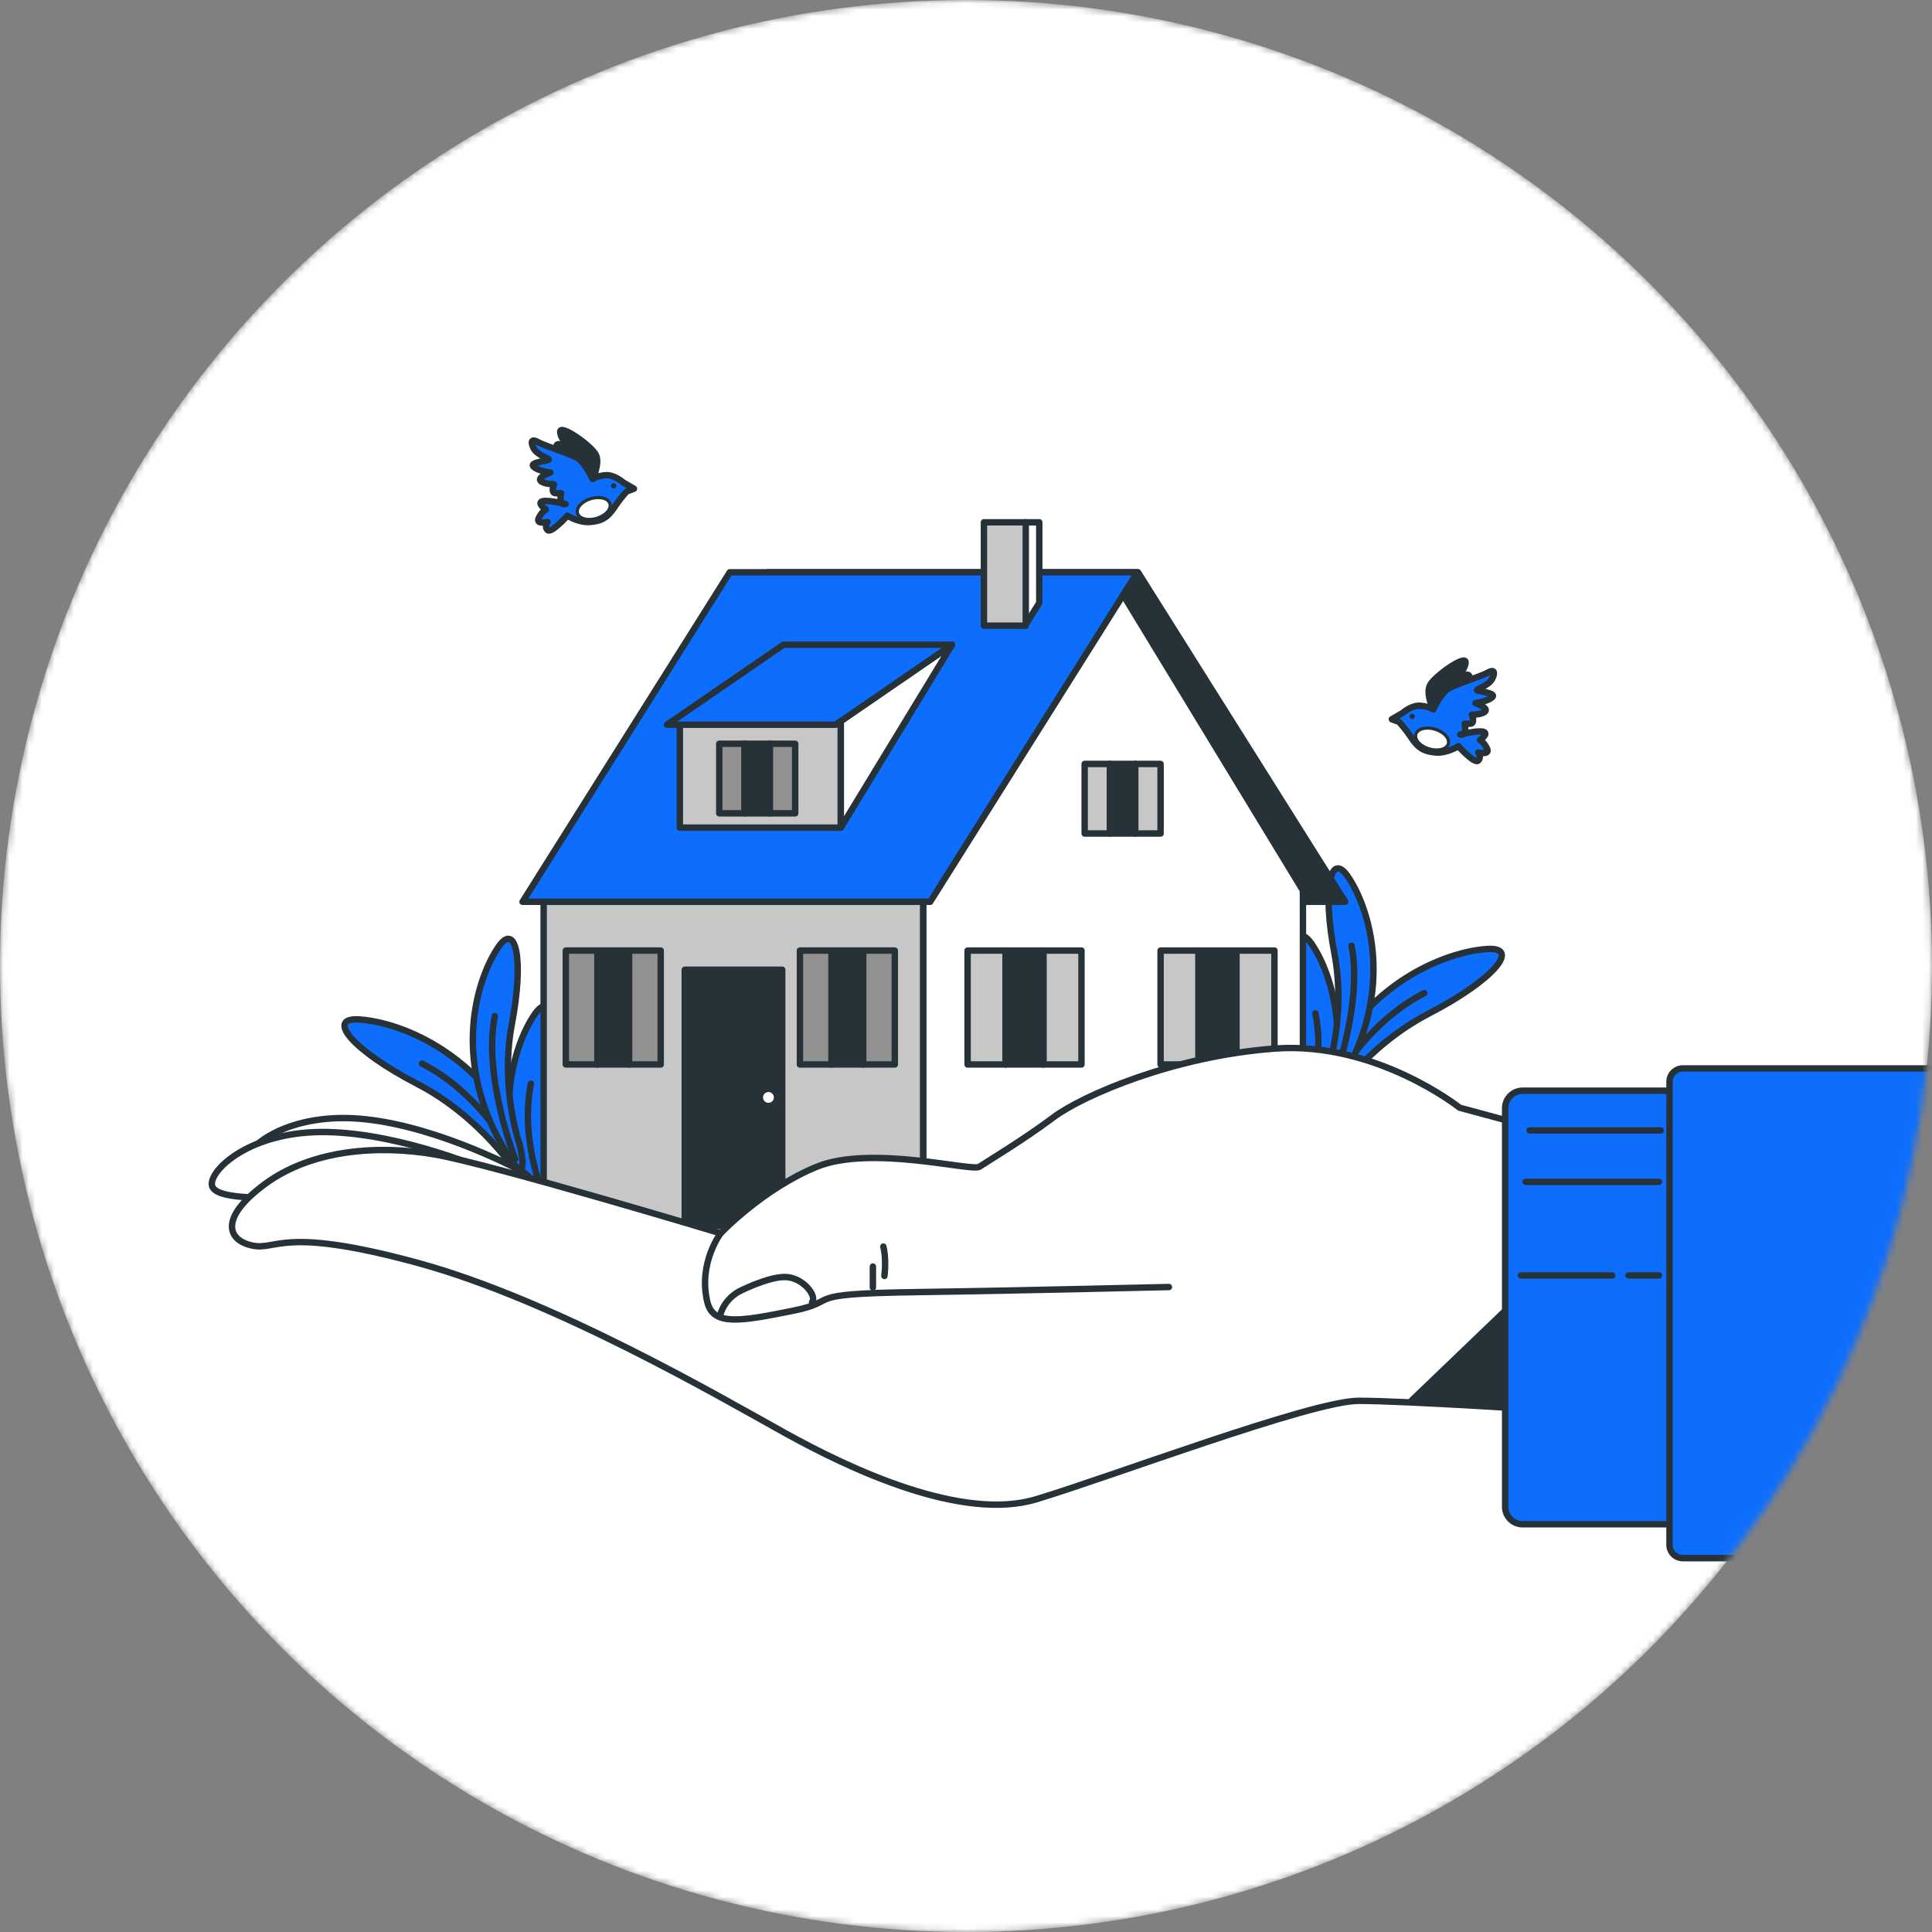 <svg width="301" height="301" viewBox="0 0 301 301" fill="none" xmlns="http://www.w3.org/2000/svg">
<rect x="0" y="0" width="301" height="301" fill="#808080" stroke="none"/>
<mask id="mask0_204_731" style="mask-type:alpha" maskUnits="userSpaceOnUse" x="0" y="0" width="301" height="301">
<circle cx="150.5" cy="150.5" r="150.5" fill="#D9D9D9"/>
</mask>
<g mask="url(#mask0_204_731)">
<circle cx="150.5" cy="150.5" r="150.5" fill="white"/>
<path d="M227.496 114.439C227.496 114.439 230.299 113.739 231.139 114.018C231.979 114.299 230.581 115.292 230.581 115.292C230.581 115.292 231.279 115.7 231.7 116.68C232.12 117.661 230.303 117.239 230.303 117.239C230.303 117.239 230.859 117.942 230.299 118.502C229.738 119.063 227.216 116.26 227.216 116.26C227.216 116.26 225.394 117.382 223.713 117.241C222.031 117.101 221.05 116.681 219.929 115C218.809 113.318 217.967 112.477 217.967 112.477L216.846 112.057L218.528 111.076C218.528 111.076 219.929 109.815 221.33 109.955C222.731 110.095 223.292 110.515 223.292 110.515C223.292 110.515 224.133 108.273 225.394 107.433C226.654 106.592 230.578 105.471 231.839 104.77C233.1 104.069 232.82 105.191 232.4 105.891C231.979 106.592 230.718 107.152 230.158 107.433C229.597 107.713 233.1 107.853 232.54 108.554C231.979 109.254 229.877 109.535 229.877 109.535C229.877 109.535 231.839 110.235 231.419 110.796C230.998 111.356 229.317 111.356 229.317 111.356C229.317 111.356 229.877 112.757 229.036 112.757C228.196 112.757 228.196 112.757 228.196 112.757C228.196 112.757 228.617 114.72 227.496 114.439Z" fill="#0D6EFD" stroke="#263238" stroke-miterlimit="10" stroke-linecap="round" stroke-linejoin="round"/>
<path d="M223.292 110.516C223.292 110.516 222.17 108.274 222.731 106.873C223.292 105.472 228.477 101.828 228.336 103.23C228.196 104.631 226.795 105.472 226.795 105.472C226.795 105.472 228.897 104.771 228.897 105.331C228.897 105.892 228.897 105.892 228.897 105.892C228.897 105.892 226.514 106.452 225.393 107.433C224.273 108.414 223.292 110.516 223.292 110.516Z" fill="#263238" stroke="#263238" stroke-miterlimit="10" stroke-linecap="round" stroke-linejoin="round"/>
<path d="M220.012 112.024C220.242 112.024 220.429 111.838 220.429 111.607C220.429 111.377 220.242 111.19 220.012 111.19C219.781 111.19 219.595 111.377 219.595 111.607C219.595 111.838 219.781 112.024 220.012 112.024Z" fill="#263238"/>
<path d="M225.64 115.89C225.388 116.74 224.052 117.093 222.656 116.679C221.26 116.265 220.333 115.24 220.585 114.39C220.837 113.54 222.173 113.187 223.57 113.601C224.965 114.015 225.892 115.04 225.64 115.89Z" fill="white" stroke="#263238" stroke-width="0.5" stroke-miterlimit="10" stroke-linecap="round" stroke-linejoin="round"/>
<path d="M88.119 78.525C88.119 78.525 85.316 77.824 84.475 78.104C83.634 78.384 85.033 79.377 85.033 79.377C85.033 79.377 84.335 79.785 83.915 80.766C83.495 81.747 85.311 81.324 85.311 81.324C85.311 81.324 84.756 82.027 85.316 82.588C85.876 83.148 88.398 80.346 88.398 80.346C88.398 80.346 90.22 81.467 91.902 81.327C93.583 81.186 94.564 80.766 95.685 79.085C96.806 77.403 97.647 76.562 97.647 76.562L98.768 76.142L97.087 75.161C97.087 75.161 95.686 73.9 94.284 74.04C92.883 74.18 92.322 74.6 92.322 74.6C92.322 74.6 91.481 72.358 90.22 71.517C88.96 70.677 85.035 69.555 83.775 68.855C82.514 68.154 82.794 69.275 83.214 69.976C83.634 70.677 84.896 71.237 85.456 71.517C86.016 71.798 82.514 71.937 83.074 72.638C83.634 73.339 85.737 73.62 85.737 73.62C85.737 73.62 83.775 74.32 84.195 74.88C84.616 75.441 86.297 75.441 86.297 75.441C86.297 75.441 85.737 76.842 86.577 76.842C87.418 76.842 87.418 76.842 87.418 76.842C87.418 76.842 86.998 78.805 88.119 78.525Z" fill="#0D6EFD" stroke="#263238" stroke-miterlimit="10" stroke-linecap="round" stroke-linejoin="round"/>
<path d="M92.322 74.601C92.322 74.601 93.443 72.359 92.882 70.958C92.322 69.557 87.137 65.914 87.278 67.315C87.418 68.716 88.819 69.557 88.819 69.557C88.819 69.557 86.717 68.857 86.717 69.417C86.717 69.977 86.717 69.977 86.717 69.977C86.717 69.977 89.099 70.538 90.221 71.519C91.341 72.499 92.322 74.601 92.322 74.601Z" fill="#263238" stroke="#263238" stroke-miterlimit="10" stroke-linecap="round" stroke-linejoin="round"/>
<path d="M95.185 75.693C95.185 75.923 95.372 76.11 95.602 76.11C95.833 76.11 96.019 75.923 96.019 75.693C96.019 75.462 95.832 75.276 95.602 75.276C95.372 75.276 95.185 75.463 95.185 75.693Z" fill="#263238"/>
<path d="M89.974 79.975C90.226 80.825 91.562 81.178 92.958 80.764C94.354 80.349 95.281 79.325 95.029 78.475C94.777 77.626 93.441 77.273 92.045 77.687C90.649 78.101 89.722 79.126 89.974 79.975Z" fill="white" stroke="#263238" stroke-width="0.5" stroke-miterlimit="10" stroke-linecap="round" stroke-linejoin="round"/>
<path d="M80.594 182.883C80.594 182.883 75.053 174.073 65.012 168.865C54.971 163.659 50.689 158.517 55.9 158.823C62.222 159.196 76.541 164.216 83.049 181.882C85.858 189.505 80.594 182.883 80.594 182.883Z" fill="#0D6EFD" stroke="#263238" stroke-miterlimit="10" stroke-linecap="round" stroke-linejoin="round"/>
<path d="M80.26 180.581C80.26 180.581 75.239 170.539 65.756 165.704" stroke="#263238" stroke-miterlimit="10" stroke-linecap="round" stroke-linejoin="round"/>
<path d="M86.632 188.975C86.632 188.975 83.465 180.117 85.373 170.073C87.281 160.029 86.018 154.115 83.326 157.989C80.06 162.69 75.63 175.67 84.55 190.161C88.398 196.413 86.632 188.975 86.632 188.975Z" fill="#0D6EFD" stroke="#263238" stroke-miterlimit="10" stroke-linecap="round" stroke-linejoin="round"/>
<path d="M85.183 187.452C85.183 187.452 80.851 178.276 82.711 168.836" stroke="#263238" stroke-miterlimit="10" stroke-linecap="round" stroke-linejoin="round"/>
<path d="M81.005 178.453C81.005 178.453 77.838 169.595 79.746 159.551C81.654 149.507 80.391 143.593 77.699 147.467C74.432 152.168 70.003 165.148 78.922 179.639C82.771 185.891 81.005 178.453 81.005 178.453Z" fill="#0D6EFD" stroke="#263238" stroke-miterlimit="10" stroke-linecap="round" stroke-linejoin="round"/>
<path d="M80.26 180.581C80.26 180.581 75.223 167.754 77.083 158.314" stroke="#263238" stroke-miterlimit="10" stroke-linecap="round" stroke-linejoin="round"/>
<path d="M207.055 171.909C207.055 171.909 212.596 163.099 222.637 157.892C232.679 152.685 236.96 147.544 231.749 147.85C225.426 148.222 211.108 153.242 204.599 170.908C201.791 178.531 207.055 171.909 207.055 171.909Z" fill="#0D6EFD" stroke="#263238" stroke-miterlimit="10" stroke-linecap="round" stroke-linejoin="round"/>
<path d="M207.389 169.607C207.389 169.607 212.41 159.565 221.894 154.731" stroke="#263238" stroke-miterlimit="10" stroke-linecap="round" stroke-linejoin="round"/>
<path d="M201.017 178.001C201.017 178.001 204.184 169.143 202.276 159.099C200.368 149.055 201.63 143.141 204.323 147.016C207.589 151.716 212.018 164.696 203.099 179.187C199.251 185.44 201.017 178.001 201.017 178.001Z" fill="#0D6EFD" stroke="#263238" stroke-miterlimit="10" stroke-linecap="round" stroke-linejoin="round"/>
<path d="M202.466 176.478C202.466 176.478 206.798 167.302 204.938 157.862" stroke="#263238" stroke-miterlimit="10" stroke-linecap="round" stroke-linejoin="round"/>
<path d="M206.645 167.479C206.645 167.479 209.812 158.621 207.904 148.577C205.996 138.533 207.258 132.619 209.951 136.494C213.217 141.195 217.646 154.174 208.727 168.665C204.879 174.918 206.645 167.479 206.645 167.479Z" fill="#0D6EFD" stroke="#263238" stroke-miterlimit="10" stroke-linecap="round" stroke-linejoin="round"/>
<path d="M207.389 169.607C207.389 169.607 212.427 156.78 210.566 147.34" stroke="#263238" stroke-miterlimit="10" stroke-linecap="round" stroke-linejoin="round"/>
<path d="M209.584 140.496H151.878L119.593 89.159H177.299L209.584 140.496Z" fill="#263238" stroke="#263238" stroke-miterlimit="10" stroke-linecap="round" stroke-linejoin="round"/>
<path d="M143.848 138.732H84.702V190.977H143.848V138.732Z" fill="#C7C7C7" stroke="#263238" stroke-miterlimit="10" stroke-linecap="round" stroke-linejoin="round"/>
<path d="M202.993 190.977H143.848V138.732L173.913 90.923L202.993 138.732V190.977Z" fill="white" stroke="#263238" stroke-miterlimit="10" stroke-linecap="round" stroke-linejoin="round"/>
<path d="M156.663 148.097H150.748V165.84H156.663V148.097Z" fill="#C7C7C7" stroke="#263238" stroke-miterlimit="10" stroke-linecap="round" stroke-linejoin="round"/>
<path d="M162.577 148.097H156.663V165.84H162.577V148.097Z" fill="#263238" stroke="#263238" stroke-miterlimit="10" stroke-linecap="round" stroke-linejoin="round"/>
<path d="M168.491 148.097H162.577V165.84H168.491V148.097Z" fill="#C7C7C7" stroke="#263238" stroke-miterlimit="10" stroke-linecap="round" stroke-linejoin="round"/>
<path d="M129.555 148.097H124.626V165.84H129.555V148.097Z" fill="#919191" stroke="#263238" stroke-miterlimit="10" stroke-linecap="round" stroke-linejoin="round"/>
<path d="M134.483 148.097H129.555V165.84H134.483V148.097Z" fill="#263238" stroke="#263238" stroke-miterlimit="10" stroke-linecap="round" stroke-linejoin="round"/>
<path d="M139.412 148.097H134.483V165.84H139.412V148.097Z" fill="#919191" stroke="#263238" stroke-miterlimit="10" stroke-linecap="round" stroke-linejoin="round"/>
<path d="M93.082 148.097H88.153V165.84H93.082V148.097Z" fill="#919191" stroke="#263238" stroke-miterlimit="10" stroke-linecap="round" stroke-linejoin="round"/>
<path d="M98.01 148.097H93.082V165.84H98.01V148.097Z" fill="#263238" stroke="#263238" stroke-miterlimit="10" stroke-linecap="round" stroke-linejoin="round"/>
<path d="M102.938 148.097H98.01V165.84H102.938V148.097Z" fill="#919191" stroke="#263238" stroke-miterlimit="10" stroke-linecap="round" stroke-linejoin="round"/>
<path d="M186.729 148.097H180.814V165.84H186.729V148.097Z" fill="#C7C7C7" stroke="#263238" stroke-miterlimit="10" stroke-linecap="round" stroke-linejoin="round"/>
<path d="M192.643 148.097H186.729V165.84H192.643V148.097Z" fill="#263238" stroke="#263238" stroke-miterlimit="10" stroke-linecap="round" stroke-linejoin="round"/>
<path d="M198.557 148.097H192.643V165.84H198.557V148.097Z" fill="#C7C7C7" stroke="#263238" stroke-miterlimit="10" stroke-linecap="round" stroke-linejoin="round"/>
<path d="M172.928 119.017H168.985V129.86H172.928V119.017Z" fill="#C7C7C7" stroke="#263238" stroke-miterlimit="10" stroke-linecap="round" stroke-linejoin="round"/>
<path d="M176.87 119.017H172.927V129.86H176.87V119.017Z" fill="#263238" stroke="#263238" stroke-miterlimit="10" stroke-linecap="round" stroke-linejoin="round"/>
<path d="M180.814 119.017H176.871V129.86H180.814V119.017Z" fill="#C7C7C7" stroke="#263238" stroke-miterlimit="10" stroke-linecap="round" stroke-linejoin="round"/>
<path d="M81.411 140.496H144.921L177.205 89.159H113.695L81.411 140.496Z" fill="#0D6EFD" stroke="#263238" stroke-miterlimit="10" stroke-linecap="round" stroke-linejoin="round"/>
<path d="M130.997 112.348H105.917V128.945H130.997V112.348Z" fill="#C7C7C7" stroke="#263238" stroke-miterlimit="10" stroke-linecap="round" stroke-linejoin="round"/>
<path d="M130.998 112.348L148.328 100.445L130.998 128.945V112.348Z" fill="white" stroke="#263238" stroke-miterlimit="10" stroke-linecap="round" stroke-linejoin="round"/>
<path d="M103.908 112.912H130.176L148.328 100.445H122.064L103.908 112.912Z" fill="#0D6EFD" stroke="#263238" stroke-miterlimit="10" stroke-linecap="round" stroke-linejoin="round"/>
<path d="M116.001 115.872H112.058V126.715H116.001V115.872Z" fill="#919191" stroke="#263238" stroke-miterlimit="10" stroke-linecap="round" stroke-linejoin="round"/>
<path d="M119.943 115.872H116V126.715H119.943V115.872Z" fill="#263238" stroke="#263238" stroke-miterlimit="10" stroke-linecap="round" stroke-linejoin="round"/>
<path d="M123.887 115.872H119.944V126.715H123.887V115.872Z" fill="#919191" stroke="#263238" stroke-miterlimit="10" stroke-linecap="round" stroke-linejoin="round"/>
<path d="M161.915 81.373H159.709V97.481L161.915 93.92V81.373Z" fill="white" stroke="#263238" stroke-miterlimit="10" stroke-linecap="round" stroke-linejoin="round"/>
<path d="M159.812 81.373H153.293V97.481H159.812V81.373Z" fill="#C7C7C7" stroke="#263238" stroke-miterlimit="10" stroke-linecap="round" stroke-linejoin="round"/>
<path d="M121.865 151.08H106.685V190.977H121.865V151.08Z" fill="#263238" stroke="#263238" stroke-miterlimit="10" stroke-linecap="round" stroke-linejoin="round"/>
<path d="M121.064 170.977C121.064 170.236 120.463 169.634 119.721 169.634C118.979 169.634 118.377 170.236 118.377 170.977C118.377 171.719 118.979 172.321 119.721 172.321C120.463 172.321 121.064 171.72 121.064 170.977Z" fill="white" stroke="#263238" stroke-miterlimit="10" stroke-linecap="round" stroke-linejoin="round"/>
<path d="M81.571 182.632C81.571 182.632 68.858 175.674 56.986 174.382C45.114 173.09 38.245 178.621 38.304 181.023C38.362 183.425 46.602 183.605 48.165 184.006C49.728 184.407 59.277 181.771 73.368 185.119C87.459 188.467 89.263 189.155 89.263 189.155L81.571 182.632Z" fill="white" stroke="#263238" stroke-miterlimit="10" stroke-linecap="round" stroke-linejoin="round"/>
<path d="M76.254 182.472C76.254 182.472 62.989 176.636 51.049 176.37C39.11 176.105 32.743 182.207 33.008 184.595C33.273 186.982 41.498 186.452 43.09 186.717C44.682 186.982 53.968 183.533 68.294 185.656C82.621 187.778 84.478 188.309 84.478 188.309L76.254 182.472Z" fill="white" stroke="#263238" stroke-miterlimit="10" stroke-linecap="round" stroke-linejoin="round"/>
<path d="M245.828 177.562L227.407 172.573C227.407 172.573 214.359 162.211 198.624 163.363C182.89 164.515 168.69 170.655 164.085 174.108C159.48 177.563 153.723 181.016 152.572 181.784C151.421 182.551 135.686 178.33 127.243 181.784C118.8 185.238 112.276 192.146 112.276 192.146C112.276 192.146 76.586 181.4 67.759 179.865C58.933 178.33 48.571 179.098 41.279 184.47C33.987 189.843 35.522 193.297 39.36 194.065C43.198 194.832 43.965 190.995 65.072 196.751C86.18 202.508 111.892 217.475 122.254 223.231C132.616 228.988 149.885 237.047 161.399 233.593C172.911 230.139 204.381 218.243 211.673 218.243C218.964 218.243 242.374 219.778 242.374 219.778L245.828 177.562Z" fill="white" stroke="#263238" stroke-miterlimit="10" stroke-linecap="round" stroke-linejoin="round"/>
<path d="M235.81 202.95L219.978 218.149L242.374 219.777L235.81 202.95Z" fill="#263238" stroke="#263238" stroke-miterlimit="10" stroke-linecap="round" stroke-linejoin="round"/>
<path d="M112.276 192.145C112.276 192.145 108.711 196.83 110.214 202.902C111.142 206.652 115.52 205.82 123.479 204.228C131.438 202.636 124.01 201.575 142.581 201.31C161.153 201.045 181.052 200.514 182.113 200.514" stroke="#263238" stroke-miterlimit="10" stroke-linecap="round" stroke-linejoin="round"/>
<path d="M112.142 205.162C112.142 205.162 112.496 202.738 115.082 201.241C115.082 201.241 119.493 198.953 122.27 198.953C125.048 198.953 127.334 201.894 126.518 202.874" stroke="#263238" stroke-miterlimit="10" stroke-linecap="round" stroke-linejoin="round"/>
<path d="M135.993 200.588V197.32" stroke="#263238" stroke-miterlimit="10" stroke-linecap="round" stroke-linejoin="round"/>
<path d="M137.626 194.216C137.626 194.216 138.116 196.013 137.79 198.79" stroke="#263238" stroke-miterlimit="10" stroke-linecap="round" stroke-linejoin="round"/>
<path d="M261.973 237.477H237.222C235.717 237.477 234.497 236.257 234.497 234.752V172.653C234.497 171.149 235.717 169.928 237.222 169.928H261.973V237.477Z" fill="#0D6EFD" stroke="#263238" stroke-miterlimit="10" stroke-linecap="round" stroke-linejoin="round"/>
<path d="M306 242.754H262.178C261.033 242.754 260.105 241.826 260.105 240.682V168.533C260.105 167.388 261.033 166.461 262.178 166.461H306V242.754Z" fill="#0D6EFD" stroke="#263238" stroke-miterlimit="10" stroke-linecap="round" stroke-linejoin="round"/>
<path d="M238.305 176.118H258.733" stroke="#263238" stroke-miterlimit="10" stroke-linecap="round" stroke-linejoin="round"/>
<path d="M258.455 184.133H237.688" stroke="#263238" stroke-miterlimit="10" stroke-linecap="round" stroke-linejoin="round"/>
<path d="M236.959 198.707H251.168" stroke="#263238" stroke-miterlimit="10" stroke-linecap="round" stroke-linejoin="round"/>
<path d="M253.718 198.707H258.455" stroke="#263238" stroke-miterlimit="10" stroke-linecap="round" stroke-linejoin="round"/>
</g>
</svg>
